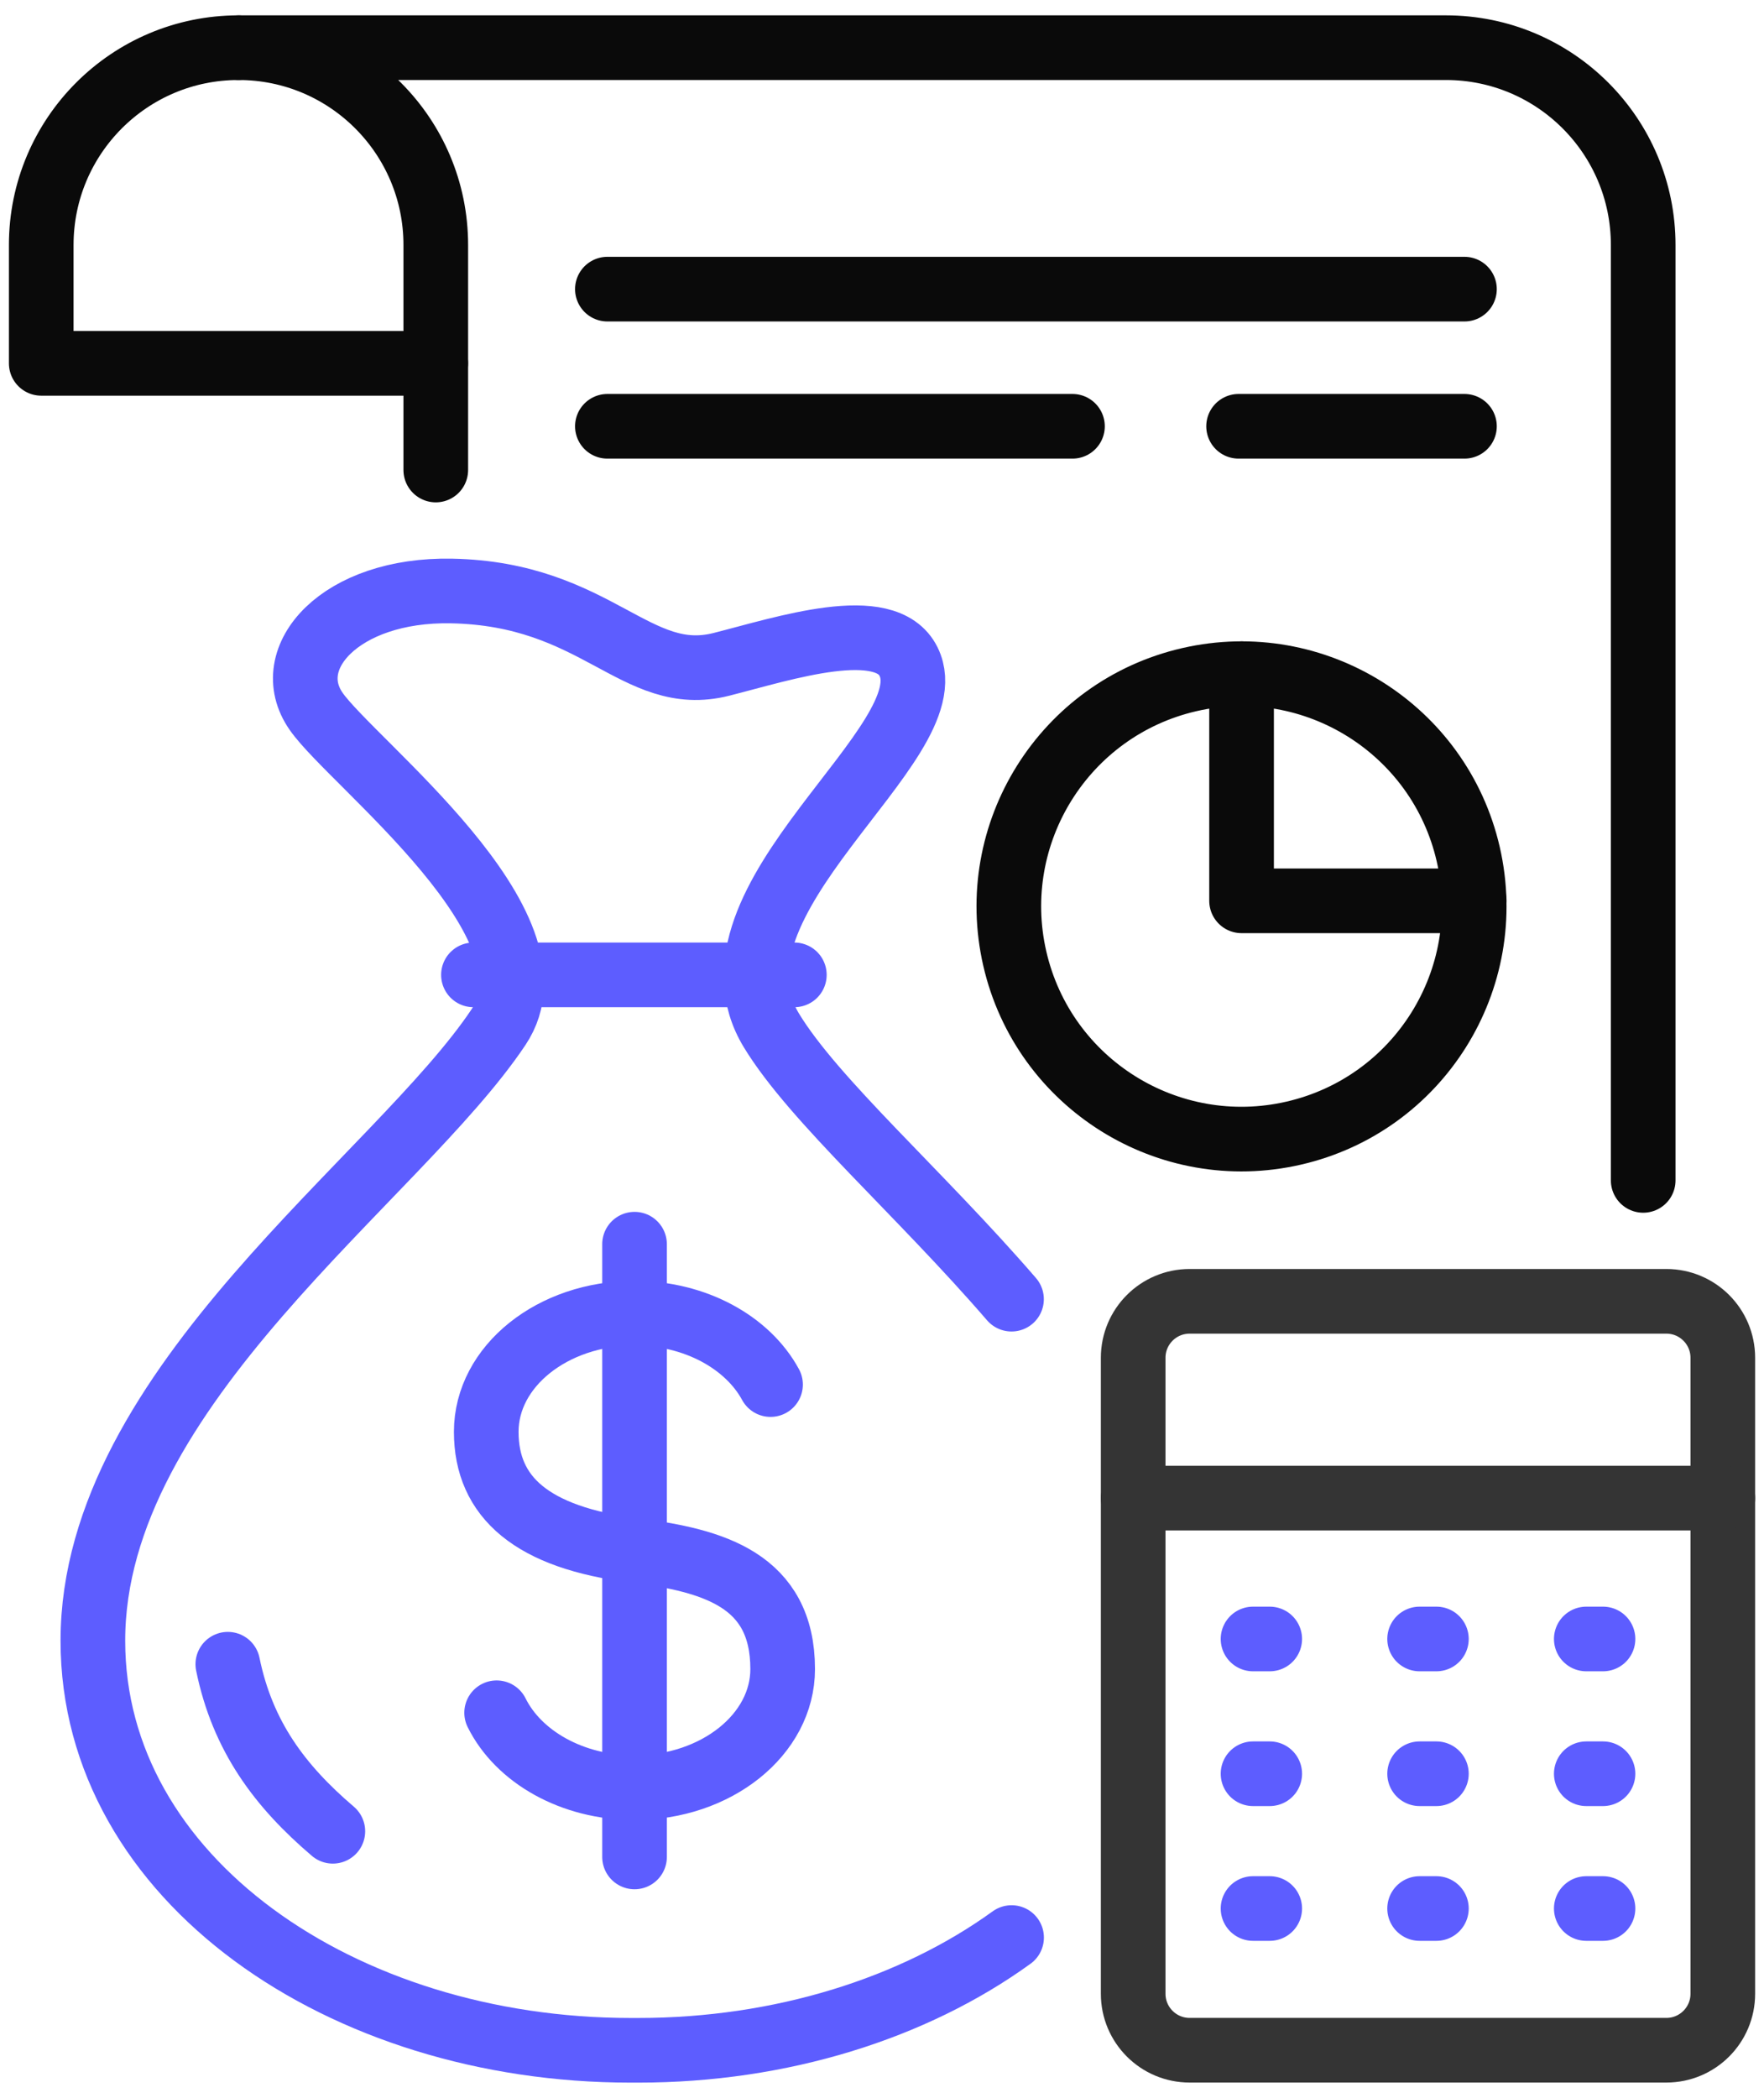 <svg width="74" height="88" viewBox="0 0 74 88" fill="none" xmlns="http://www.w3.org/2000/svg">
<path d="M68.932 49.512V10.275C68.932 5.705 65.226 2 60.657 2H10.006C14.575 2 18.281 5.705 18.281 10.275V19.715" stroke="#0A0A0A" stroke-width="2.712" stroke-linecap="round" stroke-linejoin="round"/>
<path d="M10.005 2C5.436 2 1.73 5.705 1.73 10.275V15.241H18.28" stroke="#0A0A0A" stroke-width="2.712" stroke-linecap="round" stroke-linejoin="round"/>
<path d="M69.904 54.584H49.905C48.597 54.584 47.537 55.644 47.537 56.952V83.629C47.537 84.937 48.597 85.997 49.905 85.997H69.904C71.212 85.997 72.272 84.937 72.272 83.629V56.952C72.272 55.644 71.212 54.584 69.904 54.584Z" stroke="#343434" stroke-width="2.712" stroke-linecap="round" stroke-linejoin="round"/>
<path d="M72.272 62.839H47.537" stroke="#343434" stroke-width="2.712" stroke-linecap="round" stroke-linejoin="round"/>
<path d="M52.565 68.747H53.265" stroke="#5D5DFF" stroke-width="2.712" stroke-linecap="round" stroke-linejoin="round"/>
<path d="M59.553 68.747H60.257" stroke="#5D5DFF" stroke-width="2.712" stroke-linecap="round" stroke-linejoin="round"/>
<path d="M66.545 68.747H67.246" stroke="#5D5DFF" stroke-width="2.712" stroke-linecap="round" stroke-linejoin="round"/>
<path d="M52.565 74.4H53.265" stroke="#5D5DFF" stroke-width="2.712" stroke-linecap="round" stroke-linejoin="round"/>
<path d="M59.553 74.4H60.257" stroke="#5D5DFF" stroke-width="2.712" stroke-linecap="round" stroke-linejoin="round"/>
<path d="M66.545 74.4H67.246" stroke="#5D5DFF" stroke-width="2.712" stroke-linecap="round" stroke-linejoin="round"/>
<path d="M52.565 80.053H53.265" stroke="#5D5DFF" stroke-width="2.712" stroke-linecap="round" stroke-linejoin="round"/>
<path d="M59.553 80.053H60.257" stroke="#5D5DFF" stroke-width="2.712" stroke-linecap="round" stroke-linejoin="round"/>
<path d="M66.545 80.053H67.246" stroke="#5D5DFF" stroke-width="2.712" stroke-linecap="round" stroke-linejoin="round"/>
<path d="M25.48 12.128H61.434" stroke="#0A0A0A" stroke-width="2.712" stroke-linecap="round" stroke-linejoin="round"/>
<path d="M51.959 17.881H61.434" stroke="#0A0A0A" stroke-width="2.712" stroke-linecap="round" stroke-linejoin="round"/>
<path d="M25.48 17.881H44.99" stroke="#0A0A0A" stroke-width="2.712" stroke-linecap="round" stroke-linejoin="round"/>
<path d="M20.834 71.842C21.746 73.682 23.992 74.984 26.616 74.984C30.049 74.984 32.833 72.757 32.833 70.009C32.833 66.278 29.931 65.449 26.616 65.033C22.322 64.495 20.398 62.806 20.398 60.057C20.398 57.308 23.182 55.081 26.616 55.081C29.172 55.081 31.368 56.313 32.324 58.076" stroke="#5D5DFF" stroke-width="2.712" stroke-linecap="round" stroke-linejoin="round"/>
<path d="M26.619 52.188V77.889" stroke="#5D5DFF" stroke-width="2.712" stroke-linecap="round" stroke-linejoin="round"/>
<path d="M13.963 76.813C11.742 74.919 10.177 72.833 9.557 69.806" stroke="#5D5DFF" stroke-width="2.712" stroke-linecap="round" stroke-linejoin="round"/>
<path d="M42.436 81.271C38.324 84.246 32.753 86 26.779 86H26.453C14.357 86 3.896 78.813 3.896 68.82C3.896 58.154 16.68 49.428 20.917 43.077C23.755 38.818 14.789 32.024 13.263 29.839C11.704 27.605 14.274 24.7 18.939 24.789C25.057 24.907 26.667 28.776 30.26 27.867C32.897 27.199 37.15 25.788 38.116 27.755C39.799 31.173 29.019 37.733 32.366 43.23C34.155 46.168 38.561 50.011 42.433 54.494" stroke="#5D5DFF" stroke-width="2.712" stroke-linecap="round" stroke-linejoin="round"/>
<path d="M19.861 40.891H33.323" stroke="#5D5DFF" stroke-width="2.712" stroke-linecap="round" stroke-linejoin="round"/>
<path d="M54.269 47.53C49.015 48.737 43.776 45.457 42.57 40.206C41.364 34.952 44.644 29.713 49.895 28.507C55.149 27.3 60.387 30.58 61.593 35.831C62.8 41.086 59.52 46.324 54.269 47.53Z" stroke="#0A0A0A" stroke-width="2.712" stroke-linecap="round" stroke-linejoin="round"/>
<path d="M52.084 28.259V37.785H61.844" stroke="#0A0A0A" stroke-width="2.712" stroke-linecap="round" stroke-linejoin="round"/>
</svg>
